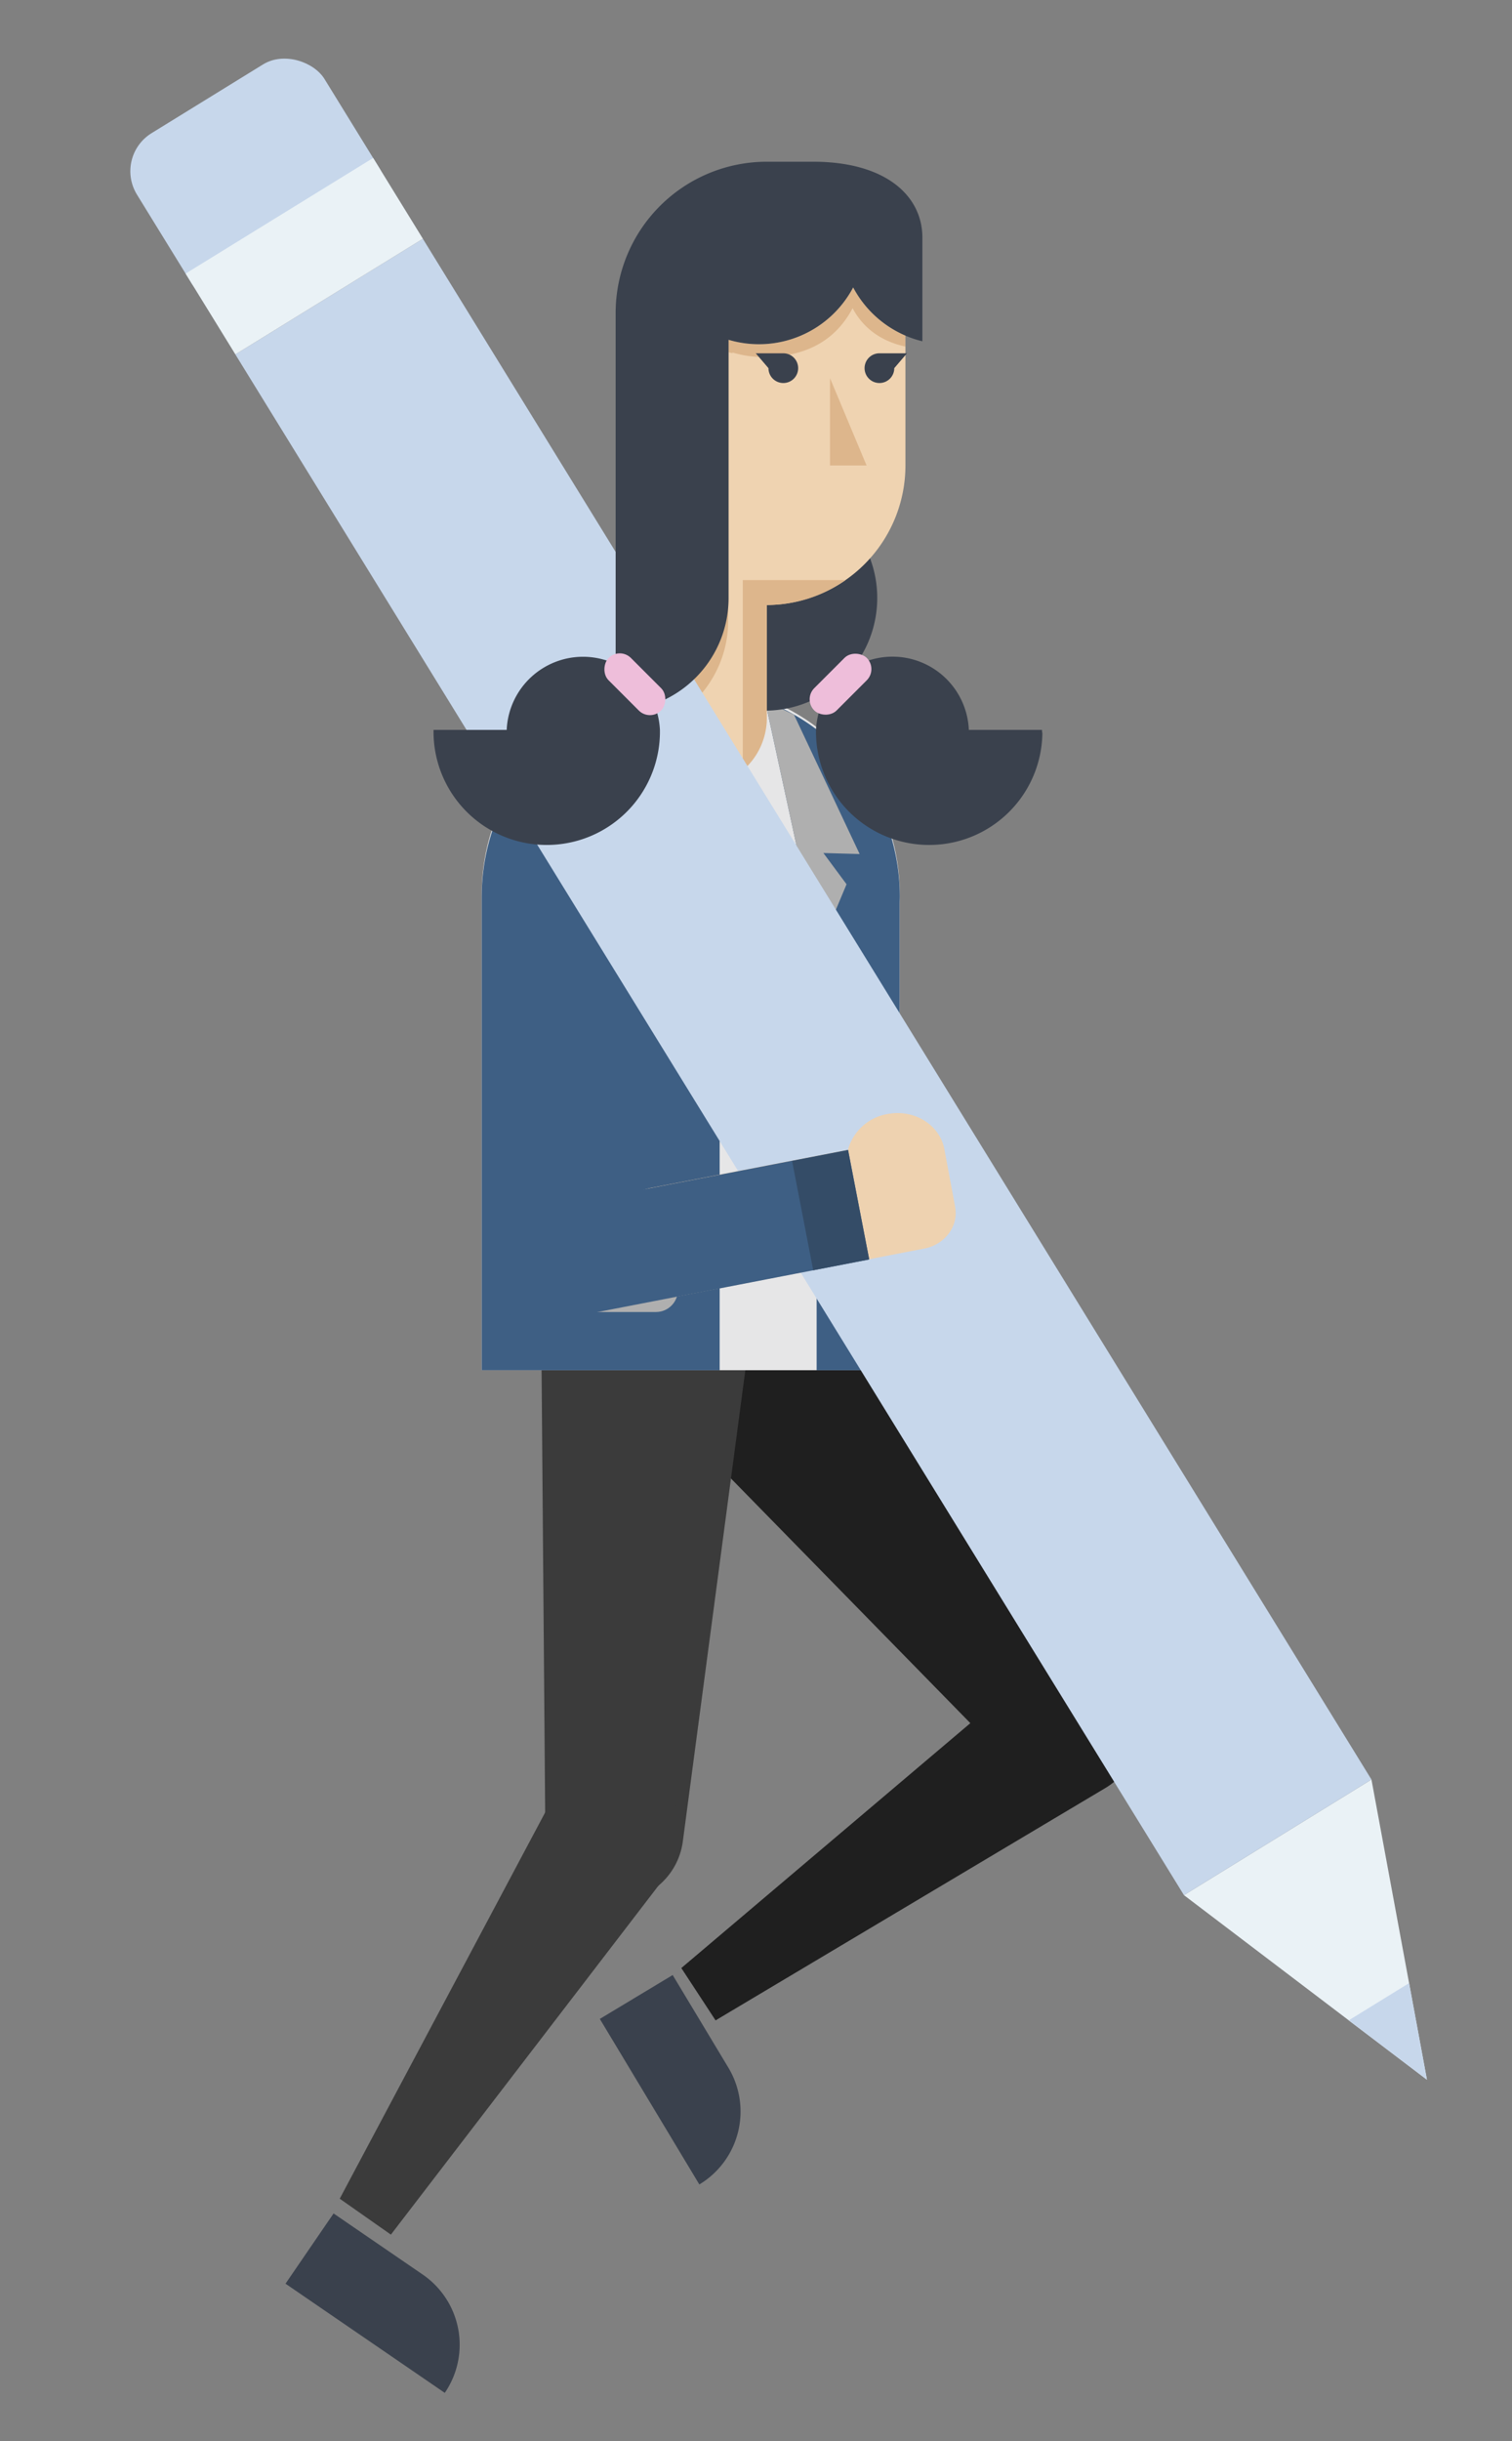<svg id="Capa_1" data-name="Capa 1" xmlns="http://www.w3.org/2000/svg" viewBox="0 0 558.02 900.2"><rect x="0" y="0" width="558.02" height="900.2" fill="#808080" stroke="none"/><title>Mesa de trabajo 28</title><path d="M415.43,621.52h0L310.72,479.35h0A37.91,37.91,0,1,0,255,530.16h0L374.2,651.89h0a25.6,25.6,0,0,0,41.23-30.37Z" fill="#1f1f1f"/><path d="M275.21,504.08a37.9,37.9,0,1,0-75.14-10,37.46,37.46,0,0,0-.22,7.9h0l1.38,170.36h0A25.6,25.6,0,0,0,252,679.11h0l23.23-175Z" fill="#3b3b3b"/><path d="M416.92,624.51a25.6,25.6,0,0,0-35-9.19h0a25.48,25.48,0,0,0-6.79,5.75L251.45,725.78l12.64,19.3,143.63-85.55h0A25.6,25.6,0,0,0,416.92,624.51Z" fill="#1f1f1f"/><path d="M241.61,655.56a25.62,25.62,0,0,0-40.12,12.28l-76.11,143,18.88,13.25L246,691.5h0A25.61,25.61,0,0,0,241.61,655.56Z" fill="#3b3b3b"/><path d="M156,838.81h0l-32.89-22.53-17.74,25.9,58.78,40.27A31.39,31.39,0,0,0,156,838.81Z" fill="#3a414d"/><path d="M268.81,762.51h0l-20.55-34.15-26.89,16.18,36.73,61.05A31.38,31.38,0,0,0,268.81,762.51Z" fill="#3a414d"/><path d="M332.07,330.61a77.14,77.14,0,1,0-154.27,0V505.32H332V333.51C332,332.54,332.07,331.58,332.07,330.61Z" fill="#e6e6e7"/><path d="M265.6,346.08l-51.08-81.17a77.07,77.07,0,0,0-36.72,65.7V505.32h87.8Z" fill="#3e5f84"/><path d="M282.39,258.52l19,87.56V505.32H332V333.51c0-1,.08-1.93.08-2.9A77.15,77.15,0,0,0,282.39,258.52Z" fill="#3e5f84"/><rect x="195" y="442.71" width="55.18" height="41.14" rx="8.08" fill="#afafaf"/><polygon points="205.2 271.66 214.33 320.15 234.77 317.18 229.79 327.19 265.6 352.48 265.6 346.08 214.51 264.91 205.2 271.66" fill="#afafaf"/><polygon points="293.02 263.54 282.39 258.52 301.37 346.08 301.37 352.48 312.43 326.1 303.88 314.58 317.26 314.95 293.02 263.54" fill="#afafaf"/><path d="M332.22,442.71H315.31a8.08,8.08,0,0,0-8.08,8.08v25a8.09,8.09,0,0,0,8.08,8.09h16.91Z" fill="#afafaf"/><polygon points="526.63 766.97 436.95 698.9 506.15 656.26 526.63 766.97" fill="#eaf2f6"/><polygon points="497.76 745.07 526.63 766.97 520.04 731.34 497.76 745.07" fill="#c7d7eb"/><path d="M384.56,269.18h-27a28.2,28.2,0,0,0-42.68-23A41.52,41.52,0,0,0,282.19,179v83.07A41.34,41.34,0,0,0,306,254.63a28.2,28.2,0,0,0-4.85,14.55h0c0,.41,0,.82,0,1.23v.12a41.78,41.78,0,0,0,83.55-.12C384.59,270,384.57,269.59,384.56,269.18Z" fill="#3a414d"/><rect x="296.51" y="246.51" width="27.39" height="11.65" rx="5.82" transform="translate(707.98 211.4) rotate(135)" fill="#eebeda"/><path d="M283,66.45a51.21,51.21,0,0,0-51.21,51.21V264.84h0a25.61,25.61,0,0,0,51.21,0h0V223.12a51.47,51.47,0,0,0,51.16-51.46V119.91c0-.75.05-1.5.05-2.25A51.21,51.21,0,0,0,283,66.45Z" fill="#efd3b1"/><polygon points="306.33 139.47 306.33 171.66 319.82 171.66 306.33 139.47" fill="#ddb68c"/><path d="M274.14,284.12A25.54,25.54,0,0,0,283,264.84h0V223.12a50.7,50.7,0,0,0,29.08-9.2H274.14Z" fill="#ddb68c"/><path d="M324.56,130.29a5.48,5.48,0,1,0,5.48,5.48l4.69-5.48Z" fill="#3a414d"/><path d="M314.87,106a39.35,39.35,0,0,1-46.09,19.29v4.62l1.56.34V130a39.24,39.24,0,0,0,11.32,1.66c15.08,0,26.44-5.56,33-18,3.93,7.41,10.65,12.24,19.47,14.14v-4A39.47,39.47,0,0,1,314.87,106Z" fill="#ddb68c"/><path d="M289.09,130.29H278.92l4.69,5.48a5.48,5.48,0,1,0,5.48-5.48Z" fill="#3a414d"/><path d="M227.22,262.11v8.36a41.54,41.54,0,0,0,41.53-41.54h0v-8.36h0A41.54,41.54,0,0,1,227.22,262.11Z" fill="#ddb68c"/><path d="M220.26,339.81a20.53,20.53,0,1,0-41,0v127a20.53,20.53,0,1,0,41,0Z" fill="#3e5f84"/><polygon points="156.06 88.06 136.18 100.31 106.75 118.45 86.86 130.7 436.95 698.9 456.83 686.65 486.27 668.51 506.15 656.26 156.06 88.06" fill="#c7d7eb"/><rect x="54.54" y="31.14" width="81.29" height="71.2" rx="16.48" transform="translate(-20.86 59.85) rotate(-31.64)" fill="#c7d7eb"/><rect x="71.64" y="76.98" width="81.29" height="35" transform="translate(-32.87 72.94) rotate(-31.64)" fill="#eaf2f6"/><path d="M340.42,87.64c0-15.41-13.51-28-40.34-28H283a55.79,55.79,0,0,0-55.79,55.79V244.91A28.19,28.19,0,0,0,187,269.18H160c0,.41,0,.82,0,1.23a41.78,41.78,0,0,0,83.55.12v-.12c0-.41,0-.82,0-1.23h0a28.49,28.49,0,0,0-2.14-9.52,41.54,41.54,0,0,0,27.48-39.09h0V125.32A39.35,39.35,0,0,0,314.87,106a39.42,39.42,0,0,0,25.55,19.86V87.64Z" fill="#3a414d"/><rect x="220.61" y="246.51" width="27.39" height="11.65" rx="5.82" transform="translate(247.05 -91.77) rotate(45)" fill="#eebeda"/><path d="M313.25,423l-.28,1-72.33,14c-12.16,2.25-20.34,13.1-18.28,24.24s13.63,18.48,25.78,16.23l92.86-18c7.64-1.4,12.8-8.22,11.51-15.22,0,0,0-.1,0-.15L348.75,425l-.2-1.12c-1.67-9-11-14.89-20.89-13.07A18.36,18.36,0,0,0,313.25,423Z" fill="#eed2b0"/><path d="M313,424.05,197.08,446.48c-12.16,2.26-20.34,13.11-18.28,24.24s13.63,18.49,25.79,16.23l116.2-22.48Z" fill="#3e5f84"/><rect x="286.05" y="435.81" width="41.05" height="21.03" transform="translate(-73.41 832.08) rotate(-100.95)" fill="#344c67"/></svg>
